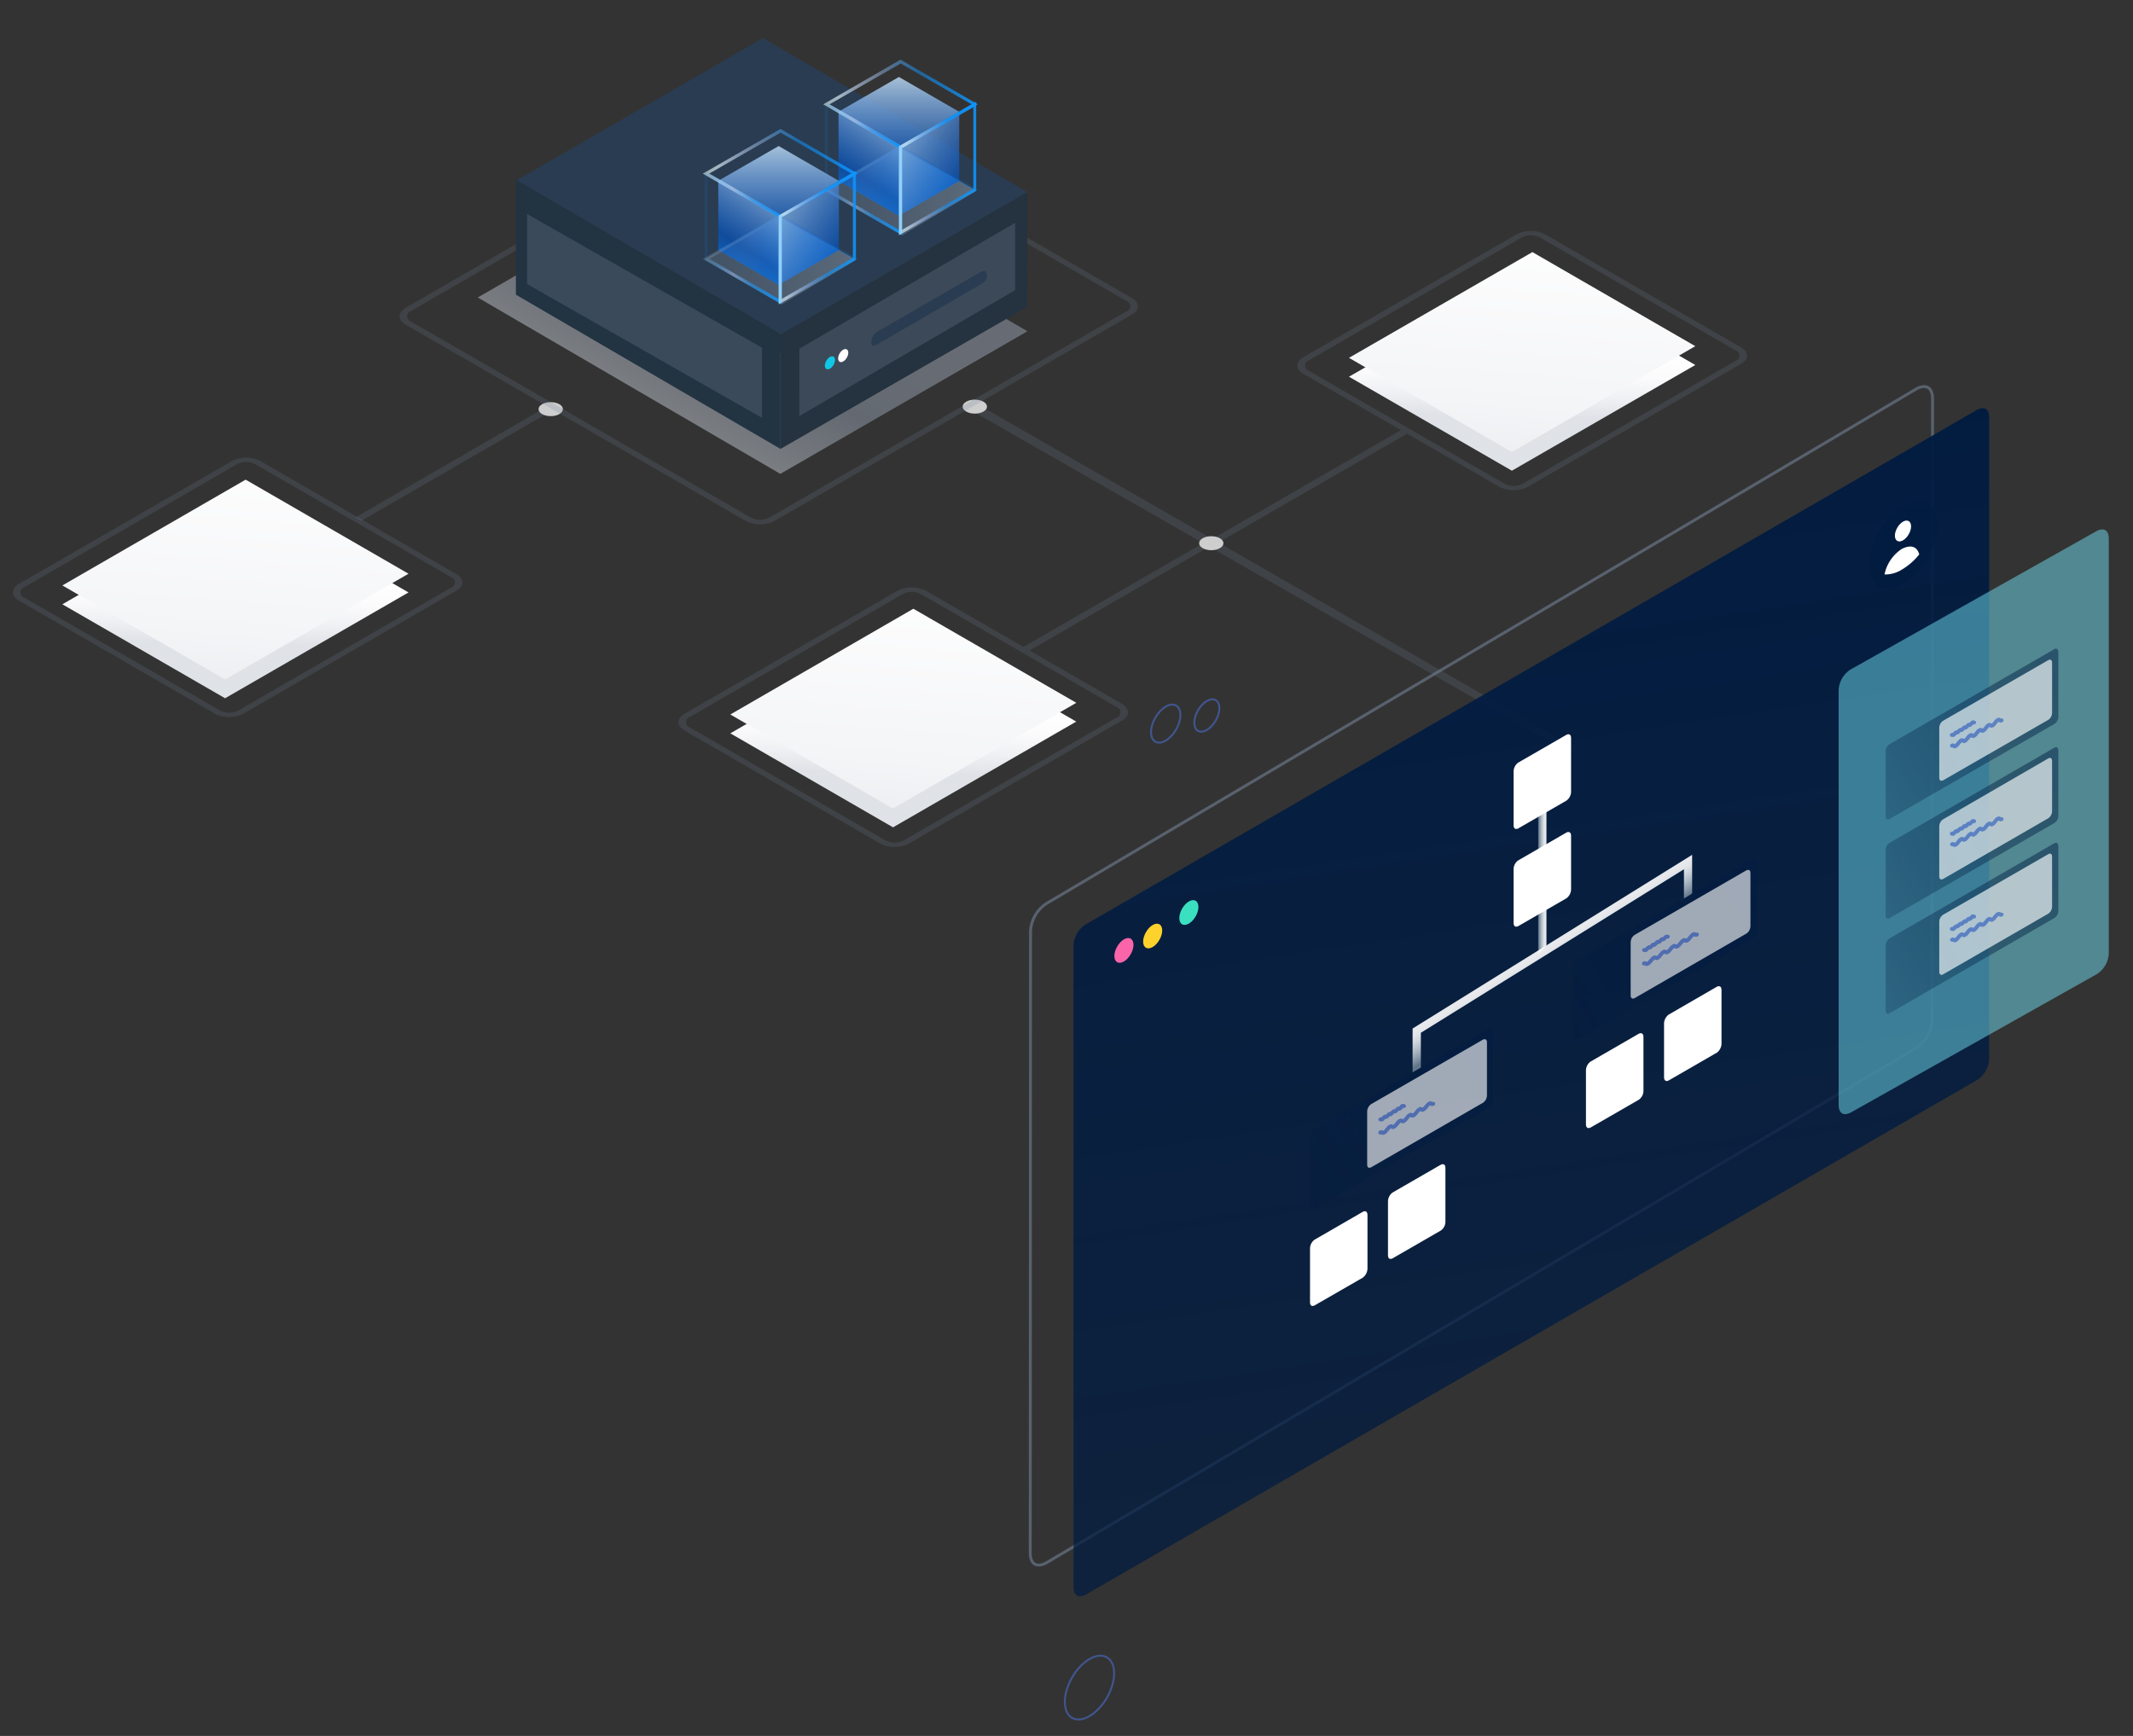 <?xml version="1.0" encoding="UTF-8"?>
<svg xmlns="http://www.w3.org/2000/svg" xmlns:xlink="http://www.w3.org/1999/xlink" width="552" height="449.32" viewBox="0 0 552 449.32">
  <rect x="0" y="0" width="552" height="449.32" fill="#333333" stroke="none"/>
  <defs>
    <style>.cls-1,.cls-14,.cls-7{fill:#718095;}.cls-1,.cls-22,.cls-31{opacity:0.2;}.cls-1,.cls-10,.cls-14,.cls-17,.cls-22,.cls-26,.cls-31,.cls-41,.cls-44,.cls-45,.cls-47,.cls-58,.cls-59,.cls-60{isolation:isolate;}.cls-2{fill:#cecece;}.cls-3{fill:url(#linear-gradient);}.cls-4{fill:url(#linear-gradient-2);}.cls-5{fill:url(#linear-gradient-3);}.cls-6{fill:url(#linear-gradient-4);}.cls-7{fill-opacity:0.2;}.cls-8{fill:url(#linear-gradient-5);}.cls-9{fill:url(#linear-gradient-6);}.cls-10,.cls-56{opacity:0.5;}.cls-10{fill:url(#linear-gradient-7);}.cls-11{fill:#293c51;}.cls-12{fill:#25323f;}.cls-13{fill:#223342;}.cls-14,.cls-17,.cls-26{opacity:0.3;}.cls-15{fill:#fff;}.cls-16{fill:#11c7e6;}.cls-17{fill:url(#linear-gradient-8);}.cls-18{fill:url(#linear-gradient-9);}.cls-19{fill:url(#linear-gradient-10);}.cls-20{fill:url(#linear-gradient-11);}.cls-21{fill:url(#linear-gradient-12);}.cls-22{fill:url(#linear-gradient-13);}.cls-23{fill:url(#linear-gradient-14);}.cls-24{fill:url(#linear-gradient-15);}.cls-25{fill:url(#linear-gradient-16);}.cls-26{fill:url(#linear-gradient-17);}.cls-27{fill:url(#linear-gradient-18);}.cls-28{fill:url(#linear-gradient-19);}.cls-29{fill:url(#linear-gradient-20);}.cls-30{fill:url(#linear-gradient-21);}.cls-31{fill:url(#linear-gradient-22);}.cls-32{fill:url(#linear-gradient-23);}.cls-33{fill:url(#linear-gradient-24);}.cls-34{fill:url(#linear-gradient-25);}.cls-35,.cls-41{opacity:0.6;}.cls-36,.cls-41,.cls-46{fill:none;stroke-miterlimit:10;}.cls-36{stroke:#718095;stroke-width:0.75px;}.cls-37{fill:url(#linear-gradient-26);}.cls-38{fill:#f965a8;}.cls-39{fill:#fed22c;}.cls-40{fill:#3ae0c0;}.cls-41{stroke:#4a6dcb;stroke-width:0.5px;}.cls-42{fill:url(#linear-gradient-27);}.cls-43,.cls-45{opacity:0.8;}.cls-44,.cls-47,.cls-58,.cls-59,.cls-60{opacity:0.75;}.cls-44{fill:url(#linear-gradient-28);}.cls-45{fill:#f6f7f8;}.cls-46{stroke:#4a6dc9;stroke-linecap:round;}.cls-47{fill:url(#linear-gradient-29);}.cls-48{fill:url(#linear-gradient-30);}.cls-49{fill:url(#linear-gradient-31);}.cls-50{fill:url(#linear-gradient-32);}.cls-51{fill:url(#linear-gradient-33);}.cls-52{fill:url(#linear-gradient-34);}.cls-53{fill:url(#linear-gradient-35);}.cls-54{fill:url(#linear-gradient-36);}.cls-55{fill:url(#linear-gradient-37);}.cls-57{fill:#70ddf0;}.cls-58{fill:url(#linear-gradient-38);}.cls-59{fill:url(#linear-gradient-39);}.cls-60{fill:url(#linear-gradient-40);}</style>
    <linearGradient id="linear-gradient" x1="61.44" y1="10012.9" x2="60.11" y2="10065.19" gradientTransform="translate(0.14 -9883.31)" gradientUnits="userSpaceOnUse">
      <stop offset="0.38" stop-color="#fff"></stop>
      <stop offset="0.5" stop-color="#fbfbfc"></stop>
      <stop offset="0.61" stop-color="#eff0f3"></stop>
      <stop offset="0.71" stop-color="#dfe2e7"></stop>
    </linearGradient>
    <linearGradient id="linear-gradient-2" x1="64.55" y1="-4287.47" x2="55.52" y2="-4405.79" gradientTransform="matrix(1, 0, 0, -1, 0.14, -4186.73)" gradientUnits="userSpaceOnUse">
      <stop offset="0.08" stop-color="#fff"></stop>
      <stop offset="0.53" stop-color="#f4f5f7"></stop>
      <stop offset="0.79" stop-color="#e5e7eb"></stop>
      <stop offset="1" stop-color="#dfe2e7"></stop>
    </linearGradient>
    <linearGradient id="linear-gradient-3" x1="394.42" y1="9954" x2="393.09" y2="10006.29" xlink:href="#linear-gradient"></linearGradient>
    <linearGradient id="linear-gradient-4" x1="397.54" y1="-4228.56" x2="388.51" y2="-4346.88" xlink:href="#linear-gradient-2"></linearGradient>
    <linearGradient id="linear-gradient-5" x1="234.24" y1="10046.3" x2="232.91" y2="10098.6" xlink:href="#linear-gradient"></linearGradient>
    <linearGradient id="linear-gradient-6" x1="237.36" y1="-4320.87" x2="228.33" y2="-4439.19" xlink:href="#linear-gradient-2"></linearGradient>
    <linearGradient id="linear-gradient-7" x1="769.23" y1="770.08" x2="726.72" y2="695.39" gradientTransform="matrix(-1, 0, 0, 1, 926.63, -623.07)" gradientUnits="userSpaceOnUse">
      <stop offset="0.13" stop-color="#fff"></stop>
      <stop offset="0.77" stop-color="#95a0b0"></stop>
      <stop offset="0.82" stop-color="#98a3b2"></stop>
      <stop offset="0.99" stop-color="#9ca6b5"></stop>
    </linearGradient>
    <linearGradient id="linear-gradient-8" x1="213.43" y1="-4234.17" x2="252.68" y2="-4234.17" gradientTransform="matrix(1, 0, 0, -1, 0, -4184.79)" gradientUnits="userSpaceOnUse">
      <stop offset="0" stop-color="#fff" stop-opacity="0.4"></stop>
      <stop offset="0.17" stop-color="#fff" stop-opacity="0.44"></stop>
      <stop offset="0.45" stop-color="#fff" stop-opacity="0.54"></stop>
      <stop offset="0.8" stop-color="#fff" stop-opacity="0.7"></stop>
      <stop offset="0.99" stop-color="#fff" stop-opacity="0.8"></stop>
    </linearGradient>
    <linearGradient id="linear-gradient-9" x1="217.04" y1="-4231.63" x2="248.24" y2="-4231.63" gradientTransform="matrix(1, 0, 0, -1, 0, -4184.79)" gradientUnits="userSpaceOnUse">
      <stop offset="0.04" stop-color="#e7f9fc" stop-opacity="0"></stop>
      <stop offset="0.1" stop-color="#d8ecf7" stop-opacity="0.05"></stop>
      <stop offset="0.37" stop-color="#0f95fc" stop-opacity="0.24"></stop>
      <stop offset="0.62" stop-color="#0f95fc" stop-opacity="0.38"></stop>
      <stop offset="0.84" stop-color="#0f95fc" stop-opacity="0.47"></stop>
      <stop offset="1" stop-color="#0f95fc" stop-opacity="0.5"></stop>
    </linearGradient>
    <linearGradient id="linear-gradient-10" x1="232.64" y1="693.1" x2="232.64" y2="736.84" gradientTransform="translate(0 -678)" gradientUnits="userSpaceOnUse">
      <stop offset="0.02" stop-color="#d8ecf7" stop-opacity="0.9"></stop>
      <stop offset="0.64" stop-color="#0056ce" stop-opacity="0.6"></stop>
      <stop offset="1" stop-color="#0f95fc" stop-opacity="0.9"></stop>
    </linearGradient>
    <linearGradient id="linear-gradient-11" x1="235.68" y1="703.09" x2="215.47" y2="735.33" xlink:href="#linear-gradient-10"></linearGradient>
    <linearGradient id="linear-gradient-12" x1="223.57" y1="708.93" x2="261.04" y2="734.35" xlink:href="#linear-gradient-10"></linearGradient>
    <linearGradient id="linear-gradient-13" x1="213.05" y1="-4233.91" x2="253.13" y2="-4233.91" gradientTransform="matrix(1, 0, 0, -1, 0, -4184.79)" xlink:href="#linear-gradient-10"></linearGradient>
    <linearGradient id="linear-gradient-14" x1="213.05" y1="-4211.84" x2="253.09" y2="-4211.84" gradientTransform="matrix(1, 0, 0, -1, 0, -4184.79)" gradientUnits="userSpaceOnUse">
      <stop offset="0.04" stop-color="#e7f9fc" stop-opacity="0.6"></stop>
      <stop offset="0.1" stop-color="#d8ecf7" stop-opacity="0.7"></stop>
      <stop offset="0.37" stop-color="#9bb5e3" stop-opacity="0.5"></stop>
      <stop offset="0.62" stop-color="#0f95fc" stop-opacity="0.5"></stop>
      <stop offset="0.84" stop-color="#0f95fc" stop-opacity="0.7"></stop>
      <stop offset="1" stop-color="#0f95fc" stop-opacity="0.9"></stop>
    </linearGradient>
    <linearGradient id="linear-gradient-15" x1="213.43" y1="-4228.4" x2="233.47" y2="-4228.4" gradientTransform="matrix(1, 0, 0, -1, 0, -4184.79)" gradientUnits="userSpaceOnUse">
      <stop offset="0.04" stop-color="#0f95fc" stop-opacity="0.1"></stop>
      <stop offset="0.1" stop-color="#0f95fc" stop-opacity="0.2"></stop>
      <stop offset="0.37" stop-color="#9bb5e3" stop-opacity="0.5"></stop>
      <stop offset="0.62" stop-color="#0f95fc" stop-opacity="0.5"></stop>
      <stop offset="0.84" stop-color="#0f95fc" stop-opacity="0.7"></stop>
      <stop offset="1" stop-color="#0f95fc" stop-opacity="0.9"></stop>
    </linearGradient>
    <linearGradient id="linear-gradient-16" x1="232.63" y1="-4228.4" x2="252.68" y2="-4228.4" xlink:href="#linear-gradient-14"></linearGradient>
    <linearGradient id="linear-gradient-17" x1="182.3" y1="-4252.06" x2="221.54" y2="-4252.06" xlink:href="#linear-gradient-8"></linearGradient>
    <linearGradient id="linear-gradient-18" x1="185.88" y1="-4249.52" x2="217.08" y2="-4249.52" xlink:href="#linear-gradient-9"></linearGradient>
    <linearGradient id="linear-gradient-19" x1="201.48" y1="710.99" x2="201.48" y2="754.73" xlink:href="#linear-gradient-10"></linearGradient>
    <linearGradient id="linear-gradient-20" x1="204.52" y1="720.96" x2="184.32" y2="753.19" xlink:href="#linear-gradient-10"></linearGradient>
    <linearGradient id="linear-gradient-21" x1="192.45" y1="726.82" x2="229.9" y2="752.24" xlink:href="#linear-gradient-10"></linearGradient>
    <linearGradient id="linear-gradient-22" x1="181.88" y1="-4251.8" x2="221.96" y2="-4251.8" gradientTransform="matrix(1, 0, 0, -1, 0, -4184.79)" xlink:href="#linear-gradient-10"></linearGradient>
    <linearGradient id="linear-gradient-23" x1="181.88" y1="-4229.71" x2="221.96" y2="-4229.71" xlink:href="#linear-gradient-14"></linearGradient>
    <linearGradient id="linear-gradient-24" x1="182.3" y1="-4246.28" x2="202.34" y2="-4246.28" xlink:href="#linear-gradient-15"></linearGradient>
    <linearGradient id="linear-gradient-25" x1="201.5" y1="-4246.28" x2="221.54" y2="-4246.28" xlink:href="#linear-gradient-14"></linearGradient>
    <linearGradient id="linear-gradient-26" x1="485.02" y1="-3521.67" x2="257.34" y2="-3749.35" gradientTransform="matrix(1, -1.15, 0, -1, 6.74, -2907.9)" gradientUnits="userSpaceOnUse">
      <stop offset="0" stop-color="#001b41"></stop>
      <stop offset="1" stop-color="#001b41" stop-opacity="0.6"></stop>
    </linearGradient>
    <linearGradient id="linear-gradient-27" x1="1448.68" y1="-117.35" x2="1461.52" y2="-89.85" gradientTransform="matrix(0.87, 0.5, 1, -0.58, -658.42, -650.87)" gradientUnits="userSpaceOnUse">
      <stop offset="0.04" stop-color="#001b41" stop-opacity="0.4"></stop>
      <stop offset="0.1" stop-color="#001b41" stop-opacity="0.44"></stop>
      <stop offset="0.62" stop-color="#001b41" stop-opacity="0.71"></stop>
      <stop offset="1" stop-color="#001b41" stop-opacity="0.8"></stop>
    </linearGradient>
    <linearGradient id="linear-gradient-28" x1="2054.76" y1="-138.13" x2="2118.82" y2="-138.13" gradientTransform="matrix(0.87, -0.5, -0.5, -0.86, -1519.96, 1222.2)" xlink:href="#linear-gradient-27"></linearGradient>
    <linearGradient id="linear-gradient-29" x1="2135.76" y1="-134.46" x2="2199.81" y2="-134.46" gradientTransform="matrix(0.87, -0.5, -0.5, -0.86, -1519.96, 1222.2)" xlink:href="#linear-gradient-27"></linearGradient>
    <linearGradient id="linear-gradient-30" x1="392.74" y1="-3580.98" x2="394.87" y2="-3580.98" gradientTransform="matrix(1, -1.15, 0, -1, 5.33, -2898.42)" gradientUnits="userSpaceOnUse">
      <stop offset="0.04" stop-color="#e7f9fc" stop-opacity="0.4"></stop>
      <stop offset="0.2" stop-color="#eefbfd" stop-opacity="0.55"></stop>
      <stop offset="0.4" stop-color="#f5fdfe" stop-opacity="0.7"></stop>
      <stop offset="0.58" stop-color="#fbfefe" stop-opacity="0.81"></stop>
      <stop offset="0.73" stop-color="#feffff" stop-opacity="0.88"></stop>
      <stop offset="0.84" stop-color="#fff" stop-opacity="0.9"></stop>
    </linearGradient>
    <linearGradient id="linear-gradient-31" x1="-4952.69" y1="-7976.56" x2="-4942.61" y2="-7976.56" gradientTransform="matrix(0.47, -1.43, -0.88, 0.55, -4310.14, -2428.12)" xlink:href="#linear-gradient-30"></linearGradient>
    <linearGradient id="linear-gradient-32" x1="2058.76" y1="-98.46" x2="2058.13" y2="-114.14" gradientTransform="matrix(0.87, -0.5, -0.5, -0.86, -1444.49, 1149.96)" gradientUnits="userSpaceOnUse">
      <stop offset="0.4" stop-color="#fff"></stop>
      <stop offset="0.53" stop-color="#f4f5f7"></stop>
      <stop offset="0.79" stop-color="#e5e7eb"></stop>
      <stop offset="1" stop-color="#dfe2e7"></stop>
    </linearGradient>
    <linearGradient id="linear-gradient-33" x1="1951.88" y1="-179.06" x2="1951.25" y2="-194.74" xlink:href="#linear-gradient-32"></linearGradient>
    <linearGradient id="linear-gradient-34" x1="1975.3" y1="-178.59" x2="1974.66" y2="-194.27" xlink:href="#linear-gradient-32"></linearGradient>
    <linearGradient id="linear-gradient-35" x1="2036.27" y1="-174.9" x2="2035.63" y2="-190.56" xlink:href="#linear-gradient-32"></linearGradient>
    <linearGradient id="linear-gradient-36" x1="2059.75" y1="-174.42" x2="2059.11" y2="-190.1" xlink:href="#linear-gradient-32"></linearGradient>
    <linearGradient id="linear-gradient-37" x1="2046.15" y1="-120.36" x2="2045.52" y2="-136.05" xlink:href="#linear-gradient-32"></linearGradient>
    <linearGradient id="linear-gradient-38" x1="2232.64" y1="-126.08" x2="2292.94" y2="-126.08" gradientTransform="matrix(0.87, -0.5, -0.5, -0.86, -1519.96, 1222.2)" xlink:href="#linear-gradient-27"></linearGradient>
    <linearGradient id="linear-gradient-39" x1="2219.85" y1="-148.29" x2="2280.17" y2="-148.29" gradientTransform="matrix(0.87, -0.5, -0.5, -0.86, -1519.96, 1222.2)" xlink:href="#linear-gradient-27"></linearGradient>
    <linearGradient id="linear-gradient-40" x1="2207.52" y1="-169.68" x2="2267.82" y2="-169.68" gradientTransform="matrix(0.87, -0.5, -0.5, -0.86, -1519.96, 1222.2)" xlink:href="#linear-gradient-27"></linearGradient>
  </defs>
  <g id="Layer_1" data-name="Layer 1">
    <path class="cls-1" d="M91.85,134l49.23-28.52a.82.82,0,0,1,1.07.31.79.79,0,0,1-.3,1.07l-48.41,28Z"></path>
    <ellipse class="cls-2" cx="142.52" cy="105.9" rx="3.15" ry="1.81"></ellipse>
    <path class="cls-3" d="M63.57,129l42.15,24.34L58.25,180.73,16.14,156.41Z"></path>
    <path class="cls-4" d="M63.57,124.15l42.15,24.35L58.25,175.87,16.14,151.53Z"></path>
    <path class="cls-1" d="M408.28,194.09c0-.39-154-88.69-154-88.69a1.09,1.09,0,0,0-1.49.41,1.11,1.11,0,0,0,.41,1.49h0l152.69,87.38Z"></path>
    <ellipse class="cls-2" cx="252.28" cy="105.25" rx="3.15" ry="1.81"></ellipse>
    <path class="cls-1" d="M362.5,111.35l-49,28.27c-.39.23-.16.51.51.64a3.32,3.32,0,0,0,1.92-.18l48.21-27.83Z"></path>
    <path class="cls-5" d="M396.57,70.12l42.16,24.35-47.47,27.36L349.1,97.51Z"></path>
    <path class="cls-6" d="M396.57,65.25,438.73,89.6,391.26,117,349.1,92.62Z"></path>
    <path class="cls-7" d="M450.57,94.19,395.42,126a8.28,8.28,0,0,1-7.42,0L337.29,96.77c-2.05-1.18-2.05-3.1,0-4.32l55.16-31.8a8.22,8.22,0,0,1,7.42,0l50.7,29.27C452.62,91.09,452.62,93,450.57,94.19Zm-111.87-.9a1.41,1.41,0,0,0,0,2.67l50.71,29.27a5.15,5.15,0,0,0,4.62,0l55.15-31.85a1.4,1.4,0,0,0,0-2.67L398.47,61.44a5.1,5.1,0,0,0-4.6,0Z"></path>
    <path class="cls-1" d="M264.84,167.45l47.23-27.28a.81.81,0,0,1,1.08.3.8.8,0,0,1-.3,1.08l-46.39,26.8Z"></path>
    <ellipse class="cls-2" cx="313.47" cy="140.6" rx="3.15" ry="1.81"></ellipse>
    <path class="cls-8" d="M236.37,162.43l42.15,24.34-47.41,27.37L189,189.81Z"></path>
    <path class="cls-9" d="M236.37,157.56l42.17,24.35-47.48,27.36L189,184.93Z"></path>
    <path class="cls-7" d="M290.38,186.5l-55.16,31.84a8.22,8.22,0,0,1-7.42,0l-50.71-29.27c-2-1.18-2-3.1,0-4.31l55.16-31.85a8.28,8.28,0,0,1,7.42,0l50.71,29.27C292.42,183.39,292.42,185.31,290.38,186.5Zm-111.88-.9a1.4,1.4,0,0,0-.89,1.77,1.42,1.42,0,0,0,.89.9l50.71,29.27a5.15,5.15,0,0,0,4.62,0L289,185.69a1.41,1.41,0,0,0,0-2.67l-50.71-29.27a5.15,5.15,0,0,0-4.62,0Z"></path>
    <path class="cls-7" d="M292.94,81.42l-92.53,53.43a8.22,8.22,0,0,1-7.42,0L104.91,84c-2-1.17-2-3.09,0-4.31L197.44,26.3a8.28,8.28,0,0,1,7.42,0l88.08,50.85C295,78.33,295,80.25,292.94,81.42Zm-186.62-.89a1.39,1.39,0,0,0-.89,1.77,1.41,1.41,0,0,0,.89.89L194.4,134a5.15,5.15,0,0,0,4.62,0l92.52-53.43a1.4,1.4,0,0,0,0-2.66L203.46,27.1a5.1,5.1,0,0,0-4.6,0Z"></path>
    <path class="cls-7" d="M118.13,152.88,63,184.72a8.22,8.22,0,0,1-7.42,0L4.85,155.45c-2-1.17-2-3.09,0-4.31L60,119.33a8.26,8.26,0,0,1,7.41,0l50.7,29.27C120.18,149.78,120.18,151.7,118.13,152.88ZM6.27,152a1.4,1.4,0,0,0-.9,1.77,1.42,1.42,0,0,0,.9.9L57,183.92a5.15,5.15,0,0,0,4.62,0l55.15-31.85a1.41,1.41,0,0,0,.9-1.77,1.39,1.39,0,0,0-.9-.9L66,120.13a5.13,5.13,0,0,0-4.61,0Z"></path>
    <polygon class="cls-10" points="123.64 77 187.58 40.08 265.88 85.74 201.94 122.65 123.64 77"></polygon>
    <polygon class="cls-11" points="138 54.59 201.94 17.68 265.88 54.59 201.94 91.51 138 54.59"></polygon>
    <polygon class="cls-12" points="201.95 86.05 264.54 49.58 265.88 49.93 265.8 79.47 201.92 116.23 201.95 86.05"></polygon>
    <polygon class="cls-11" points="133.52 46.76 197.45 9.85 265.88 49.72 201.94 86.63 133.52 46.76"></polygon>
    <polygon class="cls-13" points="201.95 86.41 133.52 46.53 133.51 76.27 201.97 116.18 201.95 86.41"></polygon>
    <polygon class="cls-14" points="197.2 90 136.4 55.38 136.4 73.52 197.2 108.15 197.2 90"></polygon>
    <polygon class="cls-14" points="206.87 90.25 262.7 57.67 262.7 75.11 206.86 107.69 206.87 90.25"></polygon>
    <path class="cls-11" d="M225.5,88.56h0a3.31,3.31,0,0,1,2.05-3l25.77-14.89c1.13-.64,2.05-.9,2.05.6h0c0,1.5-.92,1.94-2.05,2.6L227.55,88.81C226.42,89.48,225.5,90.07,225.5,88.56Z"></path>
    <ellipse class="cls-15" cx="218.21" cy="92.04" rx="1.85" ry="1.08" transform="translate(29.4 234.99) rotate(-60)"></ellipse>
    <ellipse class="cls-16" cx="214.78" cy="93.9" rx="1.85" ry="1.08" transform="translate(26.07 232.96) rotate(-60)"></ellipse>
    <polygon class="cls-17" points="213.43 49.37 233.47 60.91 252.68 49.37 232.63 37.86 213.43 49.37"></polygon>
    <path class="cls-18" d="M217,46.86l15.63-9,15.57,9-15.6,9Z"></path>
    <path class="cls-19" d="M217,28.92l15.63-9,15.57,9-15.6,9Z"></path>
    <path class="cls-20" d="M217,46.84V28.91l15.6,9V55.83Z"></path>
    <path class="cls-21" d="M248.24,46.84V28.91l-15.6,9V55.83Z"></path>
    <path class="cls-22" d="M233.06,60.68l-20-11.55,20.07-11.56,20,11.56ZM214.68,49.13l18.38,10.59,18.37-10.59-18.34-10.6Z"></path>
    <path class="cls-23" d="M233.06,38.62,213.05,27l20-11.56,20,11.55ZM214.68,27l18.38,10.59L251.43,27,233.09,16.44Z"></path>
    <path class="cls-24" d="M233.47,60.9l-20-11.53V26.31l20,11.53Zm-19.21-12,18.38,10.58V38.33L214.26,27.75Z"></path>
    <path class="cls-25" d="M232.63,60.9V37.84l20-11.53V49.37Zm.83-22.57V59.47l18.42-10.58V27.75Z"></path>
    <polygon class="cls-26" points="182.3 67.25 202.34 78.79 221.54 67.25 201.5 55.75 182.3 67.25"></polygon>
    <path class="cls-27" d="M185.88,64.74l15.63-9,15.57,9-15.59,9Z"></path>
    <path class="cls-28" d="M185.88,46.8l15.63-9,15.57,9-15.59,9Z"></path>
    <path class="cls-29" d="M185.88,64.73V46.8l15.61,9V73.72Z"></path>
    <path class="cls-30" d="M217.11,64.73V46.8l-15.6,9V73.72Z"></path>
    <path class="cls-31" d="M201.93,78.57,181.88,67,202,55.46,222,67ZM183.55,67l18.39,10.59L220.31,67,202,56.42Z"></path>
    <path class="cls-32" d="M201.93,56.48,181.88,44.94,202,33.37l20,11.56ZM183.55,44.93l18.39,10.59,18.37-10.6L202,34.33Z"></path>
    <path class="cls-33" d="M202.34,78.79l-20-11.54v-23l20,11.55Zm-19.21-12,18.38,10.59V56.22L183.13,45.61Z"></path>
    <path class="cls-34" d="M201.5,78.79v-23l20-11.55v23Zm.83-22.57V77.36l18.38-10.59V45.61Z"></path>
    <g class="cls-35">
      <path class="cls-36" d="M500,264.14a9.11,9.11,0,0,1-4.13,7.14L270.76,404.52c-2.45,1.27-4,.4-4.14-2.33L266.69,241a9.15,9.15,0,0,1,4.14-7.16L496,100.62c2.45-1.26,4-.38,4.13,2.35Z"></path>
    </g>
    <path class="cls-37" d="M514.77,274.18a6.81,6.81,0,0,1-3.08,5.34L280.91,412.78c-1.82.91-3,.25-3.09-1.78V244.64a6.85,6.85,0,0,1,3.09-5.34L511.69,106.05c1.82-.9,3-.24,3.08,1.78Z"></path>
    <ellipse class="cls-38" cx="289.88" cy="247.14" rx="3.5" ry="2.01" transform="matrix(0.5, -0.87, 0.87, 0.5, -69.09, 374.62)"></ellipse>
    <ellipse class="cls-39" cx="298.3" cy="242.27" rx="3.5" ry="2.01" transform="translate(-60.66 379.47) rotate(-60)"></ellipse>
    <ellipse class="cls-40" cx="306.72" cy="237.41" rx="3.5" ry="2.01" transform="matrix(0.5, -0.87, 0.87, 0.5, -52.24, 384.33)"></ellipse>
    <ellipse class="cls-41" cx="301.68" cy="187.29" rx="5.39" ry="3.1" transform="translate(-11.36 354.91) rotate(-60)"></ellipse>
    <ellipse class="cls-41" cx="281.95" cy="436.77" rx="9.04" ry="5.21" transform="translate(-237.23 463.59) rotate(-60.11)"></ellipse>
    <ellipse class="cls-41" cx="312.32" cy="185.19" rx="4.59" ry="2.65" transform="translate(-4.22 363.07) rotate(-60)"></ellipse>
    <ellipse class="cls-42" cx="492.49" cy="141.09" rx="12.42" ry="7.18" transform="translate(124.06 497.05) rotate(-60)"></ellipse>
    <ellipse class="cls-15" cx="492.48" cy="137.44" rx="2.96" ry="1.71" transform="translate(127.21 495.22) rotate(-60)"></ellipse>
    <path class="cls-15" d="M492.18,147.43a16.42,16.42,0,0,0,4.5-3.94c-.56-2.07-2.18-2.58-4.5-1.42a10.38,10.38,0,0,0-4.49,6.62A8.09,8.09,0,0,0,492.18,147.43Z"></path>
    <g class="cls-43">
      <path class="cls-44" d="M385.45,286.65l-45.4,26.21c-.63.28-1,0-1-.76V294.2a2.41,2.41,0,0,1,1-1.92l45.4-26.21c.62-.28,1,0,1,.76v17.9A2.37,2.37,0,0,1,385.45,286.65Z"></path>
      <path class="cls-45" d="M354.81,302.15l29-16.74a2.37,2.37,0,0,0,1-1.92V269.82c0-.75-.39-1-1-.75l-29,16.73a2.4,2.4,0,0,0-1,1.93v13.66C353.8,302.15,354.18,302.43,354.81,302.15Z"></path>
      <g class="cls-43">
        <path class="cls-46" d="M363.35,286.27c-.28.17-.15-.2-.44,0s-.4.47-.68.69-.17-.19-.44,0-.41.53-.69.69-.17-.19-.44,0-.42.48-.7.71-.16-.21-.44,0-.42.48-.7.69-.17-.19-.45,0-.42.48-.7.69-.16-.2-.45,0"></path>
      </g>
      <g class="cls-43">
        <path class="cls-46" d="M370.9,285.69c-.64.38-.35-.43-1-.05s-.92,1.17-1.54,1.53-.36-.43-1-.05-.91,1.18-1.54,1.55-.36-.45-1-.05-.91,1.17-1.54,1.54-.36-.44-1-.05-.91,1.16-1.54,1.53-.36-.44-1-.05-.91,1.18-1.55,1.55-.36-.43-1,0"></path>
      </g>
    </g>
    <g class="cls-43">
      <path class="cls-47" d="M453.68,242.85l-45.39,26.2c-.63.28-1,0-1-.77v-17.9a2.4,2.4,0,0,1,1-1.91l45.39-26.2c.63-.29,1,0,1,.75v17.9A2.42,2.42,0,0,1,453.68,242.85Z"></path>
      <path class="cls-45" d="M423,258.36l29-16.75a2.4,2.4,0,0,0,1-1.93V226c0-.76-.38-1-1-.76L423,242a2.4,2.4,0,0,0-1,1.93v13.67C422,258.35,422.4,258.64,423,258.36Z"></path>
      <g class="cls-43">
        <path class="cls-46" d="M431.61,242.44c-.28.16-.17-.19-.45,0s-.4.52-.69.68-.15-.2-.44,0-.4.53-.69.69-.15-.2-.44,0-.41.48-.7.71-.15-.21-.44,0-.41.48-.7.69-.15-.2-.43,0-.42.48-.7.7-.17-.2-.46,0"></path>
      </g>
      <g class="cls-43">
        <path class="cls-46" d="M439.14,241.88c-.63.37-.36-.43-1,0s-.91,1.18-1.54,1.55-.35-.46-1,0-.9,1.16-1.54,1.53-.34-.46-1-.05-.9,1.16-1.54,1.53-.34-.45-1-.06-.92,1.17-1.54,1.53-.36-.44-1,0-.92,1.16-1.56,1.53-.35-.43-1-.05"></path>
      </g>
    </g>
    <polygon class="cls-48" points="398.08 210.98 400.21 208.52 400.21 244.66 398.08 247.13 398.08 210.98"></polygon>
    <polygon class="cls-49" points="437.91 231.27 435.79 232.58 435.79 224.99 367.71 267.31 367.71 276.31 365.57 277.54 365.57 266.21 437.91 221.25 437.91 231.27"></polygon>
    <path class="cls-50" d="M405.39,207.22l-12.5,7.21c-.72.34-1.16,0-1.19-.8v-14a2.92,2.92,0,0,1,1.19-2.24l12.5-7.21c.72-.34,1.16,0,1.19.8v14A2.93,2.93,0,0,1,405.39,207.22Z"></path>
    <path class="cls-51" d="M352.68,330.7l-12.47,7.18c-.73.35-1.17.05-1.19-.8v-14a2.85,2.85,0,0,1,1.19-2.22l12.5-7.22c.72-.34,1.16,0,1.18.8v14A3.11,3.11,0,0,1,352.68,330.7Z"></path>
    <path class="cls-52" d="M372.89,318.49l-12.5,7.21c-.73.35-1.17.05-1.19-.8v-14a2.9,2.9,0,0,1,1.19-2.24l12.48-7.2c.73-.34,1.17,0,1.19.8v14A2.82,2.82,0,0,1,372.89,318.49Z"></path>
    <path class="cls-53" d="M424.12,284.64l-12.5,7.21c-.72.34-1.16,0-1.19-.8V277a2.88,2.88,0,0,1,1.19-2.23l12.5-7.22c.72-.33,1.16,0,1.19.8v14A2.89,2.89,0,0,1,424.12,284.64Z"></path>
    <path class="cls-54" d="M444.32,272.45l-12.5,7.22c-.71.33-1.15,0-1.18-.81v-14a3,3,0,0,1,1.18-2.24l12.5-7.23c.73-.34,1.17,0,1.19.82v14A3,3,0,0,1,444.32,272.45Z"></path>
    <path class="cls-55" d="M405.39,232.5l-12.5,7.22c-.72.34-1.16,0-1.19-.8v-14a2.86,2.86,0,0,1,1.19-2.22l12.5-7.22c.72-.34,1.16,0,1.19.8v14A3,3,0,0,1,405.39,232.5Z"></path>
    <g class="cls-56">
      <path class="cls-57" d="M545.73,246.83a6.7,6.7,0,0,1-3.07,5.29L478.89,288c-1.81.88-2.95.2-3.07-1.83V178.6a6.72,6.72,0,0,1,3.07-5.3l63.77-35.89c1.81-.87,3-.2,3.07,1.83Z"></path>
    </g>
    <g class="cls-43">
      <path class="cls-58" d="M531.68,187.36,488.94,212c-.58.26-.94,0-.95-.72V194.45a2.29,2.29,0,0,1,.95-1.81L531.68,168c.58-.26.94,0,1,.71v16.86A2.31,2.31,0,0,1,531.68,187.36Z"></path>
      <path class="cls-45" d="M502.81,202l27.3-15.7a2.26,2.26,0,0,0,.95-1.81V171.53c0-.69-.37-.94-.95-.69l-27.3,15.74a2.25,2.25,0,0,0-.95,1.82v12.85C501.87,202,502.22,202.23,502.81,202Z"></path>
      <g class="cls-43">
        <path class="cls-46" d="M510.88,187c-.26.15-.14-.19-.41,0s-.38.44-.66.64-.14-.19-.41,0-.38.44-.64.65-.16-.19-.42,0-.39.45-.65.64-.16-.17-.43,0-.38.44-.65.64-.16-.17-.42,0-.39.46-.66.66-.16-.19-.42,0"></path>
      </g>
      <g class="cls-43">
        <path class="cls-46" d="M518,186.45c-.59.34-.33-.41-.93-.12s-.85,1.11-1.44,1.45-.34-.41-.93-.12-.85,1.09-1.45,1.43-.33-.41-.92-.11-.87,1.1-1.46,1.44-.34-.41-.93-.11-.85,1.1-1.45,1.44-.34-.41-.94-.1-.85,1.09-1.46,1.45-.33-.41-.93-.11"></path>
      </g>
    </g>
    <g class="cls-43">
      <path class="cls-59" d="M531.68,213l-42.74,24.67c-.58.25-.93,0-.95-.72V220a2.29,2.29,0,0,1,.95-1.81l42.74-24.68c.58-.25.94,0,1,.72v16.86A2.32,2.32,0,0,1,531.68,213Z"></path>
      <path class="cls-45" d="M502.81,227.53l27.3-15.76a2.27,2.27,0,0,0,.95-1.81V197c0-.71-.36-1-.95-.72l-27.3,15.81a2.27,2.27,0,0,0-.95,1.81v12.87C501.87,227.52,502.22,227.79,502.81,227.53Z"></path>
      <g class="cls-43">
        <path class="cls-46" d="M510.88,212.55c-.26.14-.14-.2-.41,0s-.38.43-.66.64-.14-.19-.41,0-.38.44-.64.64-.16-.18-.42,0-.39.46-.65.65-.16-.18-.43,0-.38.44-.65.65-.16-.18-.42,0-.39.45-.66.66-.16-.19-.42,0"></path>
      </g>
      <g class="cls-43">
        <path class="cls-46" d="M518,212c-.59.34-.33-.42-.93-.12s-.85,1.09-1.44,1.44-.34-.42-.93-.11-.85,1.09-1.45,1.43-.33-.41-.92-.12-.87,1.11-1.46,1.45-.34-.41-.93-.12-.85,1.1-1.45,1.44-.34-.4-.94-.1-.85,1.09-1.46,1.44-.33-.41-.93-.1"></path>
      </g>
    </g>
    <g class="cls-43">
      <path class="cls-60" d="M531.68,237.59,488.94,262.3c-.58.25-.93,0-.95-.71V244.73a2.31,2.31,0,0,1,.95-1.82l42.74-24.67c.59-.26.94,0,1,.72v16.86A2.3,2.3,0,0,1,531.68,237.59Z"></path>
      <path class="cls-45" d="M502.81,252.22l27.3-15.75a2.28,2.28,0,0,0,.95-1.82V221.77c0-.7-.36-1-.95-.71l-27.3,15.73a2.24,2.24,0,0,0-.95,1.81v12.87C501.86,252.2,502.21,252.48,502.81,252.22Z"></path>
      <g class="cls-43">
        <path class="cls-46" d="M510.88,237.24c-.26.14-.14-.21-.41-.05s-.38.5-.66.66-.14-.2-.41,0-.38.44-.64.64-.16-.18-.42,0-.39.45-.65.64-.16-.18-.43,0-.38.43-.65.64-.16-.19-.42,0-.39.45-.66.66-.16-.18-.42,0"></path>
      </g>
      <g class="cls-43">
        <path class="cls-46" d="M518,236.7c-.59.34-.33-.41-.93-.12s-.85,1.09-1.44,1.43-.34-.41-.93-.11-.85,1.09-1.45,1.43-.33-.41-.92-.12-.87,1.12-1.46,1.46-.34-.41-.93-.11-.85,1.09-1.45,1.43-.34-.4-.94-.1-.85,1.09-1.46,1.44-.33-.42-.93-.1"></path>
      </g>
    </g>
  </g>
</svg>
